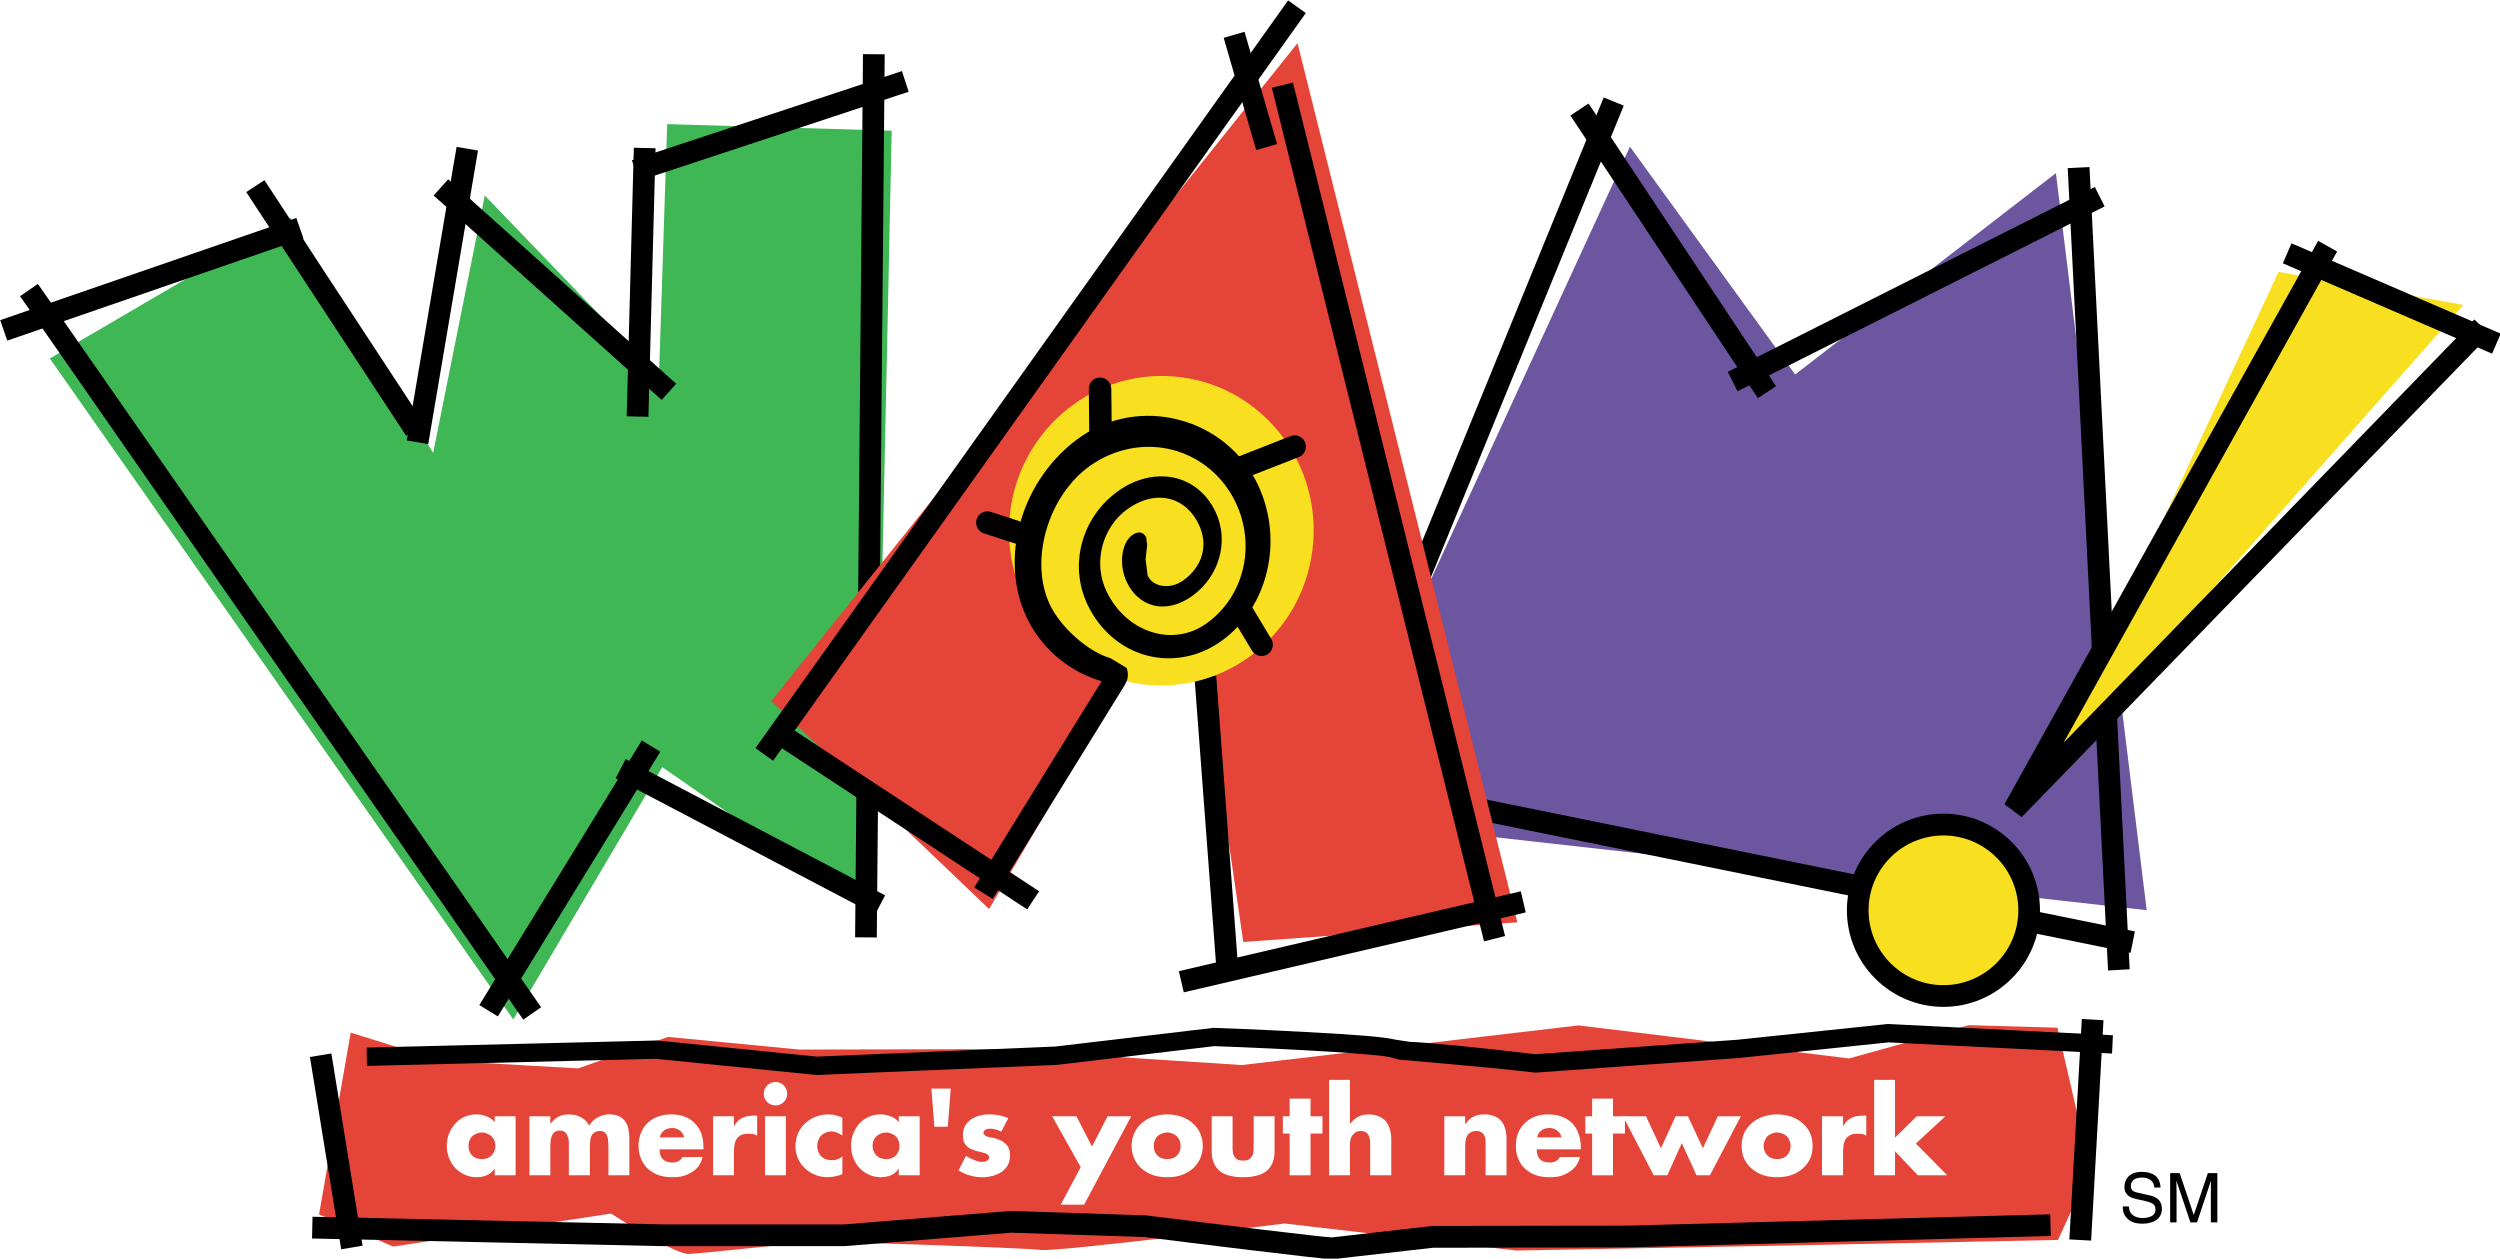 <?xml version="1.0" encoding="UTF-8" standalone="no"?>
<!-- Created with Inkscape (http://www.inkscape.org/) -->

<svg
   xmlns:dc="http://purl.org/dc/elements/1.1/"
   xmlns:cc="http://creativecommons.org/ns#"
   xmlns:rdf="http://www.w3.org/1999/02/22-rdf-syntax-ns#"
   xmlns:svg="http://www.w3.org/2000/svg"
   xmlns="http://www.w3.org/2000/svg"
   xmlns:xlink="http://www.w3.org/1999/xlink"
   xmlns:sodipodi="http://sodipodi.sourceforge.net/DTD/sodipodi-0.dtd"
   xmlns:inkscape="http://www.inkscape.org/namespaces/inkscape"
   width="366.773"
   height="184.652"
   id="svg2"
   version="1.1"
   inkscape:version="0.48.4 r9939"
   sodipodi:docname="Starz HDTV 2005.svg">
  <defs
     id="defs4" />
  <sodipodi:namedview
     id="base"
     pagecolor="#ffffff"
     bordercolor="#666666"
     borderopacity="1.0"
     inkscape:pageopacity="0.0"
     inkscape:pageshadow="2"
     inkscape:zoom="1.4142136"
     inkscape:cx="379.92567"
     inkscape:cy="124.08634"
     inkscape:document-units="px"
     inkscape:current-layer="layer1"
     showgrid="false"
     inkscape:window-width="1366"
     inkscape:window-height="706"
     inkscape:window-x="-8"
     inkscape:window-y="-8"
     inkscape:window-maximized="1"
     fit-margin-top="0"
     fit-margin-left="0"
     fit-margin-right="-207.63"
     fit-margin-bottom="-306.15" />
  <g
     inkscape:label="Layer 1"
     inkscape:groupmode="layer"
     id="layer1"
     transform="translate(-79.794,-566.261)">
    <g
       transform="matrix(1.248,0,0,1.248,-72.9,207.586)"
       id="layer1-5"
       inkscape:label="Layer 1">
      <g
         transform="matrix(1,0,0,-1,-556.171,892.004)"
         clip-path="url(#id110)"
         id="g4060">
        <g
           transform="matrix(0,-83.824,-2.506,0,933.326,256.99)"
           id="g4062">
          <g
             clip-path="url(#id111)"
             id="g4064">
            <g
               transform="matrix(0.017,0,0,-0.332,-1.93,0.666)"
               id="g4066">
              <use
                 height="1052.362"
                 width="744.094"
                 y="0"
                 x="0"
                 xlink:href="#id112"
                 id="use4068" />
            </g>
          </g>
        </g>
      </g>
      <g
         transform="matrix(1,0,0,-1,-556.171,892.004)"
         clip-path="url(#id116)"
         id="g4080">
        <g
           transform="matrix(0,-83.824,-2.463,0,942.969,256.99)"
           id="g4082">
          <g
             clip-path="url(#id117)"
             id="g4084">
            <g
               transform="matrix(0.008,0,0,-0.321,-1.923,0.661)"
               id="g4086">
              <use
                 height="1052.362"
                 width="744.094"
                 y="0"
                 x="0"
                 xlink:href="#id118"
                 id="use4088" />
            </g>
          </g>
        </g>
      </g>
      <g
         transform="matrix(1,0,0,-1,-556.171,892.004)"
         clip-path="url(#id119)"
         id="g4090" />
      <g
         transform="matrix(1,0,0,-1,-556.171,892.004)"
         clip-path="url(#id120)"
         id="g4092">
        <g
           transform="matrix(0,-83.824,-2.351,0,936.659,256.99)"
           id="g4094">
          <g
             clip-path="url(#id121)"
             id="g4096">
            <g
               transform="matrix(0.012,0,0,-0.289,-1.915,0.645)"
               id="g4098">
              <use
                 height="1052.362"
                 width="744.094"
                 y="0"
                 x="0"
                 xlink:href="#id122"
                 id="use4100" />
            </g>
          </g>
        </g>
      </g>
      <g
         transform="matrix(1,0,0,-1,-556.171,892.004)"
         clip-path="url(#id123)"
         id="g4102">
        <g
           transform="matrix(0,-83.824,-2.521,0,956.034,256.99)"
           id="g4104">
          <g
             clip-path="url(#id124)"
             id="g4106">
            <g
               transform="matrix(0.013,0,0,-0.337,-1.912,0.668)"
               id="g4108">
              <use
                 height="1052.362"
                 width="744.094"
                 y="0"
                 x="0"
                 xlink:href="#id125"
                 id="use4110" />
            </g>
          </g>
        </g>
      </g>
      <g
         transform="matrix(1,0,0,-1,-556.171,892.004)"
         clip-path="url(#id129)"
         id="g4122">
        <g
           transform="matrix(0,-83.824,-2.432,0,946.418,256.99)"
           id="g4124">
          <g
             clip-path="url(#id130)"
             id="g4126">
            <g
               transform="matrix(0.009,0,0,-0.312,-1.911,0.656)"
               id="g4128">
              <use
                 height="1052.362"
                 width="744.094"
                 y="0"
                 x="0"
                 xlink:href="#id131"
                 id="use4130" />
            </g>
          </g>
        </g>
      </g>
      <g
         transform="matrix(1,0,0,-1,-556.171,892.004)"
         clip-path="url(#id132)"
         id="g4132">
        <g
           transform="matrix(0,-83.824,-2.201,0,929.488,256.99)"
           id="g4134">
          <g
             clip-path="url(#id133)"
             id="g4136">
            <g
               transform="matrix(0.011,0,0,-0.24,-1.898,0.62)"
               id="g4138">
              <use
                 height="1052.362"
                 width="744.094"
                 y="0"
                 x="0"
                 xlink:href="#id134"
                 id="use4140" />
            </g>
          </g>
        </g>
      </g>
      <g
         transform="matrix(1,0,0,-1,-556.171,892.004)"
         clip-path="url(#id135)"
         id="g4142">
        <g
           transform="matrix(0,-83.824,-2.23,0,939.292,256.99)"
           id="g4144">
          <g
             clip-path="url(#id136)"
             id="g4146">
            <g
               transform="matrix(0.006,0,0,-0.25,-1.896,0.625)"
               id="g4148">
              <use
                 height="1052.362"
                 width="744.094"
                 y="0"
                 x="0"
                 xlink:href="#id137"
                 id="use4150" />
            </g>
          </g>
        </g>
      </g>
      <g
         transform="matrix(1,0,0,-1,-556.171,892.004)"
         clip-path="url(#id141)"
         id="g4162">
        <g
           transform="matrix(0,-83.824,-2.322,0,949.152,256.99)"
           id="g4164">
          <g
             clip-path="url(#id142)"
             id="g4166">
            <g
               transform="matrix(0.009,0,0,-0.28,-1.897,0.64)"
               id="g4168">
              <use
                 height="1052.362"
                 width="744.094"
                 y="0"
                 x="0"
                 xlink:href="#id143"
                 id="use4170" />
            </g>
          </g>
        </g>
      </g>
      <g
         transform="matrix(1,0,0,-1,-556.171,892.004)"
         clip-path="url(#id147)"
         id="g4182">
        <g
           transform="matrix(0,-83.824,-2.411,0,933.073,256.99)"
           id="g4184">
          <g
             clip-path="url(#id148)"
             id="g4186">
            <g
               transform="matrix(0.01,0,0,-0.306,-1.887,0.653)"
               id="g4188">
              <use
                 height="1052.362"
                 width="744.094"
                 y="0"
                 x="0"
                 xlink:href="#id149"
                 id="use4190" />
            </g>
          </g>
        </g>
      </g>
      <g
         transform="matrix(1,0,0,-1,-556.171,892.004)"
         clip-path="url(#id165)"
         id="g4242">
        <g
           transform="matrix(0,-83.824,-2.426,0,945.279,256.99)"
           id="g4244">
          <g
             clip-path="url(#id166)"
             id="g4246">
            <g
               transform="matrix(0.009,0,0,-0.311,-1.877,0.655)"
               id="g4248">
              <use
                 height="1052.362"
                 width="744.094"
                 y="0"
                 x="0"
                 xlink:href="#id167"
                 id="use4250" />
            </g>
          </g>
        </g>
      </g>
      <g
         transform="matrix(1,0,0,-1,-556.171,892.004)"
         clip-path="url(#id174)"
         id="g4272">
        <g
           transform="matrix(0,-83.824,-2.599,0,938.205,256.99)"
           id="g4274">
          <g
             clip-path="url(#id175)"
             id="g4276">
            <g
               transform="matrix(0.011,0,0,-0.356,-1.863,0.678)"
               id="g4278">
              <use
                 height="1052.362"
                 width="744.094"
                 y="0"
                 x="0"
                 xlink:href="#id176"
                 id="use4280" />
            </g>
          </g>
        </g>
      </g>
      <g
         transform="matrix(1,0,0,-1,-556.171,892.004)"
         clip-path="url(#id177)"
         id="g4282">
        <g
           transform="matrix(0,-83.824,-2.484,0,948.095,256.99)"
           id="g4284">
          <g
             clip-path="url(#id178)"
             id="g4286">
            <g
               transform="matrix(0.017,0,0,-0.327,-1.864,0.664)"
               id="g4288">
              <use
                 height="1052.362"
                 width="744.094"
                 y="0"
                 x="0"
                 xlink:href="#id179"
                 id="use4290" />
            </g>
          </g>
        </g>
      </g>
      <g
         transform="matrix(1,0,0,-1,-556.171,892.004)"
         clip-path="url(#id180)"
         id="g4292">
        <g
           transform="matrix(0,-83.824,-2.538,0,951.345,256.99)"
           id="g4294">
          <g
             clip-path="url(#id181)"
             id="g4296">
            <g
               transform="matrix(0.019,0,0,-0.341,-1.855,0.67)"
               id="g4298">
              <use
                 height="1052.362"
                 width="744.094"
                 y="0"
                 x="0"
                 xlink:href="#id182"
                 id="use4300" />
            </g>
          </g>
        </g>
      </g>
      <g
         transform="matrix(1,0,0,-1,-556.171,892.004)"
         clip-path="url(#id183)"
         id="g4302">
        <g
           transform="matrix(0,-83.824,-2.453,0,941.517,256.99)"
           id="g4304">
          <g
             clip-path="url(#id184)"
             id="g4306">
            <g
               transform="matrix(0.01,0,0,-0.318,-1.851,0.659)"
               id="g4308">
              <use
                 height="1052.362"
                 width="744.094"
                 y="0"
                 x="0"
                 xlink:href="#id185"
                 id="use4310" />
            </g>
          </g>
        </g>
      </g>
      <g
         transform="matrix(1,0,0,-1,-556.171,892.004)"
         clip-path="url(#id186)"
         id="g4312">
        <g
           transform="matrix(0,-83.824,-2.38,0,931.775,256.99)"
           id="g4314">
          <g
             clip-path="url(#id187)"
             id="g4316">
            <g
               transform="matrix(0.008,0,0,-0.297,-1.849,0.649)"
               id="g4318">
              <use
                 height="1052.362"
                 width="744.094"
                 y="0"
                 x="0"
                 xlink:href="#id188"
                 id="use4320" />
            </g>
          </g>
        </g>
      </g>
      <g
         transform="matrix(1,0,0,-1,-556.171,892.004)"
         clip-path="url(#id198)"
         id="g4352">
        <g
           transform="matrix(0,-83.824,-2.563,0,928.169,256.99)"
           id="g4354">
          <g
             clip-path="url(#id199)"
             id="g4356">
            <g
               transform="matrix(0.013,0,0,-0.347,-1.828,0.674)"
               id="g4358">
              <use
                 height="1052.362"
                 width="744.094"
                 y="0"
                 x="0"
                 xlink:href="#id200"
                 id="use4360" />
            </g>
          </g>
        </g>
      </g>
      <g
         transform="matrix(1,0,0,-1,-556.171,892.004)"
         clip-path="url(#id222)"
         id="g4432">
        <g
           transform="matrix(0,-83.824,-2.412,0,971.248,256.99)"
           id="g4434">
          <g
             clip-path="url(#id223)"
             id="g4436">
            <g
               transform="matrix(0.012,0,0,-0.307,-1.776,0.653)"
               id="g4438">
              <use
                 height="1052.362"
                 width="744.094"
                 y="0"
                 x="0"
                 xlink:href="#id224"
                 id="use4440" />
            </g>
          </g>
        </g>
      </g>
      <g
         transform="matrix(1,0,0,-1,-556.171,892.004)"
         clip-path="url(#id225)"
         id="g4442">
        <g
           transform="matrix(0,-83.824,-2.412,0,926.969,256.99)"
           id="g4444">
          <g
             clip-path="url(#id226)"
             id="g4446">
            <g
               transform="matrix(0.012,0,0,-0.307,-1.913,0.653)"
               id="g4448">
              <use
                 height="1052.362"
                 width="744.094"
                 y="0"
                 x="0"
                 xlink:href="#id227"
                 id="use4450" />
            </g>
          </g>
        </g>
      </g>
      <g
         transform="matrix(1,0,0,-1,-556.171,892.004)"
         clip-path="url(#id228)"
         id="g4452">
        <g
           transform="matrix(0,-83.824,-2.182,0,961.471,256.99)"
           id="g4454">
          <g
             clip-path="url(#id229)"
             id="g4456">
            <g
               transform="matrix(0.011,0,0,-0.234,-1.774,0.617)"
               id="g4458">
              <use
                 height="1052.362"
                 width="744.094"
                 y="0"
                 x="0"
                 xlink:href="#id230"
                 id="use4460" />
            </g>
          </g>
        </g>
      </g>
      <g
         transform="matrix(1,0,0,-1,-556.171,892.004)"
         clip-path="url(#id231)"
         id="g4462">
        <g
           transform="matrix(0,-83.824,-2.431,0,974.602,256.99)"
           id="g4464">
          <g
             clip-path="url(#id232)"
             id="g4466">
            <g
               transform="matrix(0.012,0,0,-0.312,-1.766,0.656)"
               id="g4468">
              <use
                 height="1052.362"
                 width="744.094"
                 y="0"
                 x="0"
                 xlink:href="#id233"
                 id="use4470" />
            </g>
          </g>
        </g>
      </g>
      <g
         transform="matrix(1,0,0,-1,-556.171,892.004)"
         clip-path="url(#id234)"
         id="g4472" />
      <g
         transform="matrix(1,0,0,-1,-556.171,892.004)"
         clip-path="url(#id235)"
         id="g4474">
        <g
           transform="matrix(0,-83.824,-2.322,0,945.254,256.99)"
           id="g4476">
          <g
             clip-path="url(#id236)"
             id="g4478">
            <g
               transform="matrix(0.007,0,0,-0.28,-1.762,0.64)"
               id="g4480">
              <use
                 height="1052.362"
                 width="744.094"
                 y="0"
                 x="0"
                 xlink:href="#id237"
                 id="use4482" />
            </g>
          </g>
        </g>
      </g>
      <g
         transform="matrix(1,0,0,-1,-556.171,892.004)"
         clip-path="url(#id238)"
         id="g4484" />
      <g
         transform="matrix(1,0,0,-1,-556.171,892.004)"
         clip-path="url(#id239)"
         id="g4486">
        <g
           transform="matrix(0,-83.824,-2.296,0,970.405,256.99)"
           id="g4488">
          <g
             clip-path="url(#id240)"
             id="g4490">
            <g
               transform="matrix(0.007,0,0,-0.272,-1.737,0.636)"
               id="g4492">
              <use
                 height="1052.362"
                 width="744.094"
                 y="0"
                 x="0"
                 xlink:href="#id241"
                 id="use4494" />
            </g>
          </g>
        </g>
      </g>
      <g
         transform="matrix(1,0,0,-1,-556.171,892.004)"
         clip-path="url(#id242)"
         id="g4496">
        <g
           transform="matrix(0,-83.824,-2.431,0,983.213,256.99)"
           id="g4498">
          <g
             clip-path="url(#id243)"
             id="g4500">
            <g
               transform="matrix(0.01,0,0,-0.312,-1.73,0.656)"
               id="g4502">
              <use
                 height="1052.362"
                 width="744.094"
                 y="0"
                 x="0"
                 xlink:href="#id244"
                 id="use4504" />
            </g>
          </g>
        </g>
      </g>
      <g
         transform="matrix(1,0,0,-1,-556.171,892.004)"
         clip-path="url(#id248)"
         id="g4516">
        <g
           transform="matrix(0,-83.824,-2.265,0,985.891,256.99)"
           id="g4518">
          <g
             clip-path="url(#id249)"
             id="g4520">
            <g
               transform="matrix(0.008,0,0,-0.262,-1.71,0.631)"
               id="g4522">
              <use
                 height="1052.362"
                 width="744.094"
                 y="0"
                 x="0"
                 xlink:href="#id250"
                 id="use4524" />
            </g>
          </g>
        </g>
      </g>
      <g
         transform="matrix(1,0,0,-1,-556.171,892.004)"
         clip-path="url(#id254)"
         id="g4536" />
      <g
         transform="matrix(1,0,0,-1,-556.171,892.004)"
         clip-path="url(#id261)"
         id="g4558" />
      <g
         transform="matrix(1,0,0,-1,-556.171,892.004)"
         clip-path="url(#id262)"
         id="g4560">
        <g
           transform="matrix(0,-83.824,-2.407,0,982.238,256.99)"
           id="g4562">
          <g
             clip-path="url(#id263)"
             id="g4564">
            <g
               transform="matrix(0.01,0,0,-0.305,-1.685,0.652)"
               id="g4566">
              <use
                 height="1052.362"
                 width="744.094"
                 y="0"
                 x="0"
                 xlink:href="#id264"
                 id="use4568" />
            </g>
          </g>
        </g>
      </g>
      <g
         transform="matrix(1,0,0,-1,-556.171,892.004)"
         clip-path="url(#id268)"
         id="g4580">
        <g
           transform="matrix(0,-83.824,-2.405,0,984.837,256.99)"
           id="g4582">
          <g
             clip-path="url(#id269)"
             id="g4584">
            <g
               transform="matrix(0.012,0,0,-0.305,-1.675,0.652)"
               id="g4586">
              <use
                 height="1052.362"
                 width="744.094"
                 y="0"
                 x="0"
                 xlink:href="#id270"
                 id="use4588" />
            </g>
          </g>
        </g>
      </g>
      <g
         transform="matrix(1,0,0,-1,-556.171,892.004)"
         clip-path="url(#id271)"
         id="g4590" />
      <g
         transform="matrix(1,0,0,-1,-556.171,892.004)"
         clip-path="url(#id272)"
         id="g4592">
        <g
           transform="matrix(0,-83.824,-2.401,0,988.14,256.99)"
           id="g4594">
          <g
             clip-path="url(#id273)"
             id="g4596">
            <g
               transform="matrix(0.012,0,0,-0.303,-1.667,0.652)"
               id="g4598">
              <use
                 height="1052.362"
                 width="744.094"
                 y="0"
                 x="0"
                 xlink:href="#id274"
                 id="use4600" />
            </g>
          </g>
        </g>
      </g>
      <g
         transform="matrix(1,0,0,-1,-556.171,892.004)"
         clip-path="url(#id275)"
         id="g4602">
        <g
           transform="matrix(0,-83.824,-2.457,0,978.501,256.99)"
           id="g4604">
          <g
             clip-path="url(#id276)"
             id="g4606">
            <g
               transform="matrix(0.012,0,0,-0.319,-1.66,0.659)"
               id="g4608">
              <use
                 height="1052.362"
                 width="744.094"
                 y="0"
                 x="0"
                 xlink:href="#id277"
                 id="use4610" />
            </g>
          </g>
        </g>
      </g>
      <g
         transform="matrix(1,0,0,-1,-556.171,892.004)"
         clip-path="url(#id284)"
         id="g4632">
        <g
           transform="matrix(0,-83.824,-2.532,0,942.827,256.99)"
           id="g4634">
          <g
             clip-path="url(#id285)"
             id="g4636">
            <g
               transform="matrix(0.01,0,0,-0.339,-1.646,0.67)"
               id="g4638">
              <use
                 height="1052.362"
                 width="744.094"
                 y="0"
                 x="0"
                 xlink:href="#id286"
                 id="use4640" />
            </g>
          </g>
        </g>
      </g>
      <g
         transform="matrix(1,0,0,-1,-556.171,892.004)"
         clip-path="url(#id299)"
         id="g4682">
        <g
           transform="matrix(0,-83.824,-2.49,0,929.039,256.99)"
           id="g4684">
          <g
             clip-path="url(#id300)"
             id="g4686">
            <g
               transform="matrix(0.013,0,0,-0.328,-1.627,0.664)"
               id="g4688">
              <use
                 height="1052.362"
                 width="744.094"
                 y="0"
                 x="0"
                 xlink:href="#id301"
                 id="use4690" />
            </g>
          </g>
        </g>
      </g>
      <g
         transform="matrix(1,0,0,-1,-556.171,892.004)"
         clip-path="url(#id302)"
         id="g4692">
        <g
           transform="matrix(0,-83.824,-2.458,0,938.918,256.99)"
           id="g4694">
          <g
             clip-path="url(#id303)"
             id="g4696">
            <g
               transform="matrix(0.013,0,0,-0.319,-1.624,0.66)"
               id="g4698">
              <use
                 height="1052.362"
                 width="744.094"
                 y="0"
                 x="0"
                 xlink:href="#id304"
                 id="use4700" />
            </g>
          </g>
        </g>
      </g>
      <g
         transform="matrix(1,0,0,-1,-556.171,892.004)"
         clip-path="url(#id305)"
         id="g4702">
        <g
           transform="matrix(0,-83.824,-2.234,0,970.689,256.99)"
           id="g4704">
          <g
             clip-path="url(#id306)"
             id="g4706">
            <g
               transform="matrix(0.007,0,0,-0.251,-1.616,0.626)"
               id="g4708">
              <use
                 height="1052.362"
                 width="744.094"
                 y="0"
                 x="0"
                 xlink:href="#id307"
                 id="use4710" />
            </g>
          </g>
        </g>
      </g>
      <g
         transform="matrix(1,0,0,-1,-556.171,892.004)"
         clip-path="url(#id308)"
         id="g4712">
        <g
           transform="matrix(0,-83.824,-2.561,0,989.842,256.99)"
           id="g4714">
          <g
             clip-path="url(#id309)"
             id="g4716">
            <g
               transform="matrix(0.015,0,0,-0.347,-1.616,0.673)"
               id="g4718">
              <use
                 height="1052.362"
                 width="744.094"
                 y="0"
                 x="0"
                 xlink:href="#id310"
                 id="use4720" />
            </g>
          </g>
        </g>
      </g>
      <g
         transform="matrix(1,0,0,-1,-556.171,892.004)"
         clip-path="url(#id311)"
         id="g4722">
        <g
           transform="matrix(0,-83.824,-2.343,0,961.033,256.99)"
           id="g4724">
          <g
             clip-path="url(#id312)"
             id="g4726">
            <g
               transform="matrix(0.009,0,0,-0.286,-1.61,0.643)"
               id="g4728">
              <use
                 height="1052.362"
                 width="744.094"
                 y="0"
                 x="0"
                 xlink:href="#id313"
                 id="use4730" />
            </g>
          </g>
        </g>
      </g>
      <g
         transform="matrix(1,0,0,-1,-556.171,892.004)"
         clip-path="url(#id314)"
         id="g4732">
        <g
           transform="matrix(0,-83.824,-2.648,0,993.119,256.99)"
           id="g4734">
          <g
             clip-path="url(#id315)"
             id="g4736">
            <g
               transform="matrix(0.016,0,0,-0.368,-1.609,0.684)"
               id="g4738">
              <use
                 height="1052.362"
                 width="744.094"
                 y="0"
                 x="0"
                 xlink:href="#id316"
                 id="use4740" />
            </g>
          </g>
        </g>
      </g>
      <g
         transform="matrix(1,0,0,-1,-556.171,892.004)"
         clip-path="url(#id317)"
         id="g4742" />
      <g
         transform="matrix(1,0,0,-1,-556.171,892.004)"
         clip-path="url(#id318)"
         id="g4744">
        <g
           transform="matrix(0,-83.824,-2.485,0,973.549,256.99)"
           id="g4746">
          <g
             clip-path="url(#id319)"
             id="g4748">
            <g
               transform="matrix(0.014,0,0,-0.327,-1.602,0.663)"
               id="g4750">
              <use
                 height="1052.362"
                 width="744.094"
                 y="0"
                 x="0"
                 xlink:href="#id320"
                 id="use4752" />
            </g>
          </g>
        </g>
      </g>
      <g
         transform="matrix(1,0,0,-1,-556.171,892.004)"
         clip-path="url(#id336)"
         id="g4804">
        <g
           transform="matrix(0,-83.824,-2.433,0,959.955,256.99)"
           id="g4806">
          <g
             clip-path="url(#id337)"
             id="g4808">
            <g
               transform="matrix(0.012,0,0,-0.313,-1.577,0.656)"
               id="g4810">
              <use
                 height="1052.362"
                 width="744.094"
                 y="0"
                 x="0"
                 xlink:href="#id338"
                 id="use4812" />
            </g>
          </g>
        </g>
      </g>
      <g
         transform="matrix(1,0,0,-1,-556.171,892.004)"
         clip-path="url(#id342)"
         id="g4824">
        <g
           transform="matrix(0,-83.824,-2.579,0,962.927,256.99)"
           id="g4826">
          <g
             clip-path="url(#id343)"
             id="g4828">
            <g
               transform="matrix(0.012,0,0,-0.351,-1.562,0.676)"
               id="g4830">
              <use
                 height="1052.362"
                 width="744.094"
                 y="0"
                 x="0"
                 xlink:href="#id344"
                 id="use4832" />
            </g>
          </g>
        </g>
      </g>
      <g
         transform="matrix(1,0,0,-1,-556.171,892.004)"
         clip-path="url(#id348)"
         id="g4844">
        <g
           transform="matrix(0,-83.824,-2.667,0,988.15,256.99)"
           id="g4846">
          <g
             clip-path="url(#id349)"
             id="g4848">
            <g
               transform="matrix(0.015,0,0,-0.373,-1.545,0.687)"
               id="g4850">
              <use
                 height="1052.362"
                 width="744.094"
                 y="0"
                 x="0"
                 xlink:href="#id350"
                 id="use4852" />
            </g>
          </g>
        </g>
      </g>
      <path
         style="fill:#763e31;fill-rule:nonzero;stroke:none"
         d="m 582.804,680.898 0,0"
         id="path5228"
         inkscape:connector-curvature="0" />
      <g
         transform="matrix(1.258,0,0,1.258,-31.597,-112.427)"
         id="g3127">
        <path
           id="path3480"
           d="m 155.148,414.325 8.372,2.605 12.872,0.734 8.41,-2.94 12.268,1.181 18.488,-0.039 22.845,1.486 31.47,-3.705 25.292,3.088 11.187,-3.111 8.283,0.24 3.06,13.251 -3.006,6.579 -24.895,0.514 -25.724,0.478 -21.657,-2.53 c 0,0 -21.262,2.688 -22.826,2.47 -1.573,-0.207 -19.883,-0.797 -20.926,-0.767 -1.043,0.033 -10.639,1.104 -11.943,1.146 -1.292,0.043 -7.243,-3.773 -7.243,-3.773 l -20.356,3.084 -6.931,-3.005 2.96,-16.986"
           style="fill:#e44538;fill-rule:nonzero;stroke:none"
           inkscape:connector-curvature="0" />
        <path
           id="path3522"
           d="m 322.977,402.882 -8.485,-68.876 -24.37,18.819 -15.432,-21.289 -28.844,62.709 77.131,8.637"
           style="fill:#6c569f;fill-rule:nonzero;stroke:none"
           inkscape:connector-curvature="0" />
        <path
           id="path3524"
           d="m 269.121,328.622 17.523,26.41 1.692,-1.12 -17.517,-26.413 -1.698,1.123"
           style="fill:#000000;fill-rule:nonzero;stroke:none"
           inkscape:connector-curvature="0" />
        <path
           id="path3526"
           d="m 283.827,352.575 0.911,1.812 34.304,-17.272 -0.914,-1.818 -34.301,17.278"
           style="fill:#000000;fill-rule:nonzero;stroke:none"
           inkscape:connector-curvature="0" />
        <path
           id="path3528"
           d="m 315.596,333.539 3.768,74.975 2.022,-0.11 -3.756,-74.967 -2.034,0.102"
           style="fill:#000000;fill-rule:nonzero;stroke:none"
           inkscape:connector-curvature="0" />
        <path
           id="path3530"
           d="m 244.095,391.13 77.373,15.736 0.405,-1.999 -77.375,-15.733 -0.403,1.996"
           style="fill:#000000;fill-rule:nonzero;stroke:none"
           inkscape:connector-curvature="0" />
        <path
           id="path3532"
           d="m 245.07,393.359 1.877,0.771 27.161,-66.43 -1.871,-0.767 -27.167,66.426"
           style="fill:#000000;fill-rule:nonzero;stroke:none"
           inkscape:connector-curvature="0" />
        <path
           id="path3534"
           d="m 303.98,410.901 c -4.418,0 -8.003,-3.583 -8.003,-8.012 0,-4.422 3.585,-8.005 8.003,-8.005 4.428,0 8.019,3.583 8.019,8.005 0,4.429 -3.591,8.012 -8.019,8.012"
           style="fill:#f8e021;fill-rule:nonzero;stroke:none"
           inkscape:connector-curvature="0" />
        <path
           id="path3536"
           d="m 294.961,402.889 c 0,4.978 4.047,9.026 9.019,9.026 4.98,0 9.024,-4.048 9.024,-9.026 0,-4.976 -4.044,-9.027 -9.024,-9.027 -4.972,0 -9.019,4.051 -9.019,9.027 z m 2.025,0 c 0,-3.86 3.144,-6.991 6.994,-6.991 3.855,0 7,3.131 7,6.991 0,3.859 -3.145,6.998 -7,6.998 -3.85,0 -6.994,-3.139 -6.994,-6.998"
           style="fill:#000000;fill-rule:nonzero;stroke:none"
           inkscape:connector-curvature="0" />
        <path
           id="path3538"
           d="m 335.298,343.23 -22.334,47.965 39.61,-44.876 -17.276,-3.089"
           style="fill:#f8e021;fill-rule:nonzero;stroke:none"
           inkscape:connector-curvature="0" />
        <path
           id="path3540"
           d="m 309.681,392.981 1.614,1.205 43.757,-45.091 -1.458,-1.416 c 0,0 -30.142,31.055 -38.397,39.572 5.698,-10.228 25.574,-45.921 25.574,-45.921 l -1.774,-0.995 -29.316,52.646"
           style="fill:#000000;fill-rule:nonzero;stroke:none"
           inkscape:connector-curvature="0" />
        <path
           id="path3542"
           d="m 127.032,351.33 43.308,61.761 13.923,-23.578 19.873,13.787 1.567,-73.259 -20.982,-0.615 -0.768,23.598 -16.276,-16.93 -4.825,24.056 -13.332,-21.968 -22.488,13.148"
           style="fill:#3eb754;fill-rule:nonzero;stroke:none"
           inkscape:connector-curvature="0" />
        <path
           id="path3544"
           d="m 124.251,345.509 47.022,67.601 1.665,-1.159 -47.024,-67.594 -1.663,1.152"
           style="fill:#000000;fill-rule:nonzero;stroke:none"
           inkscape:connector-curvature="0" />
        <path
           id="path3546"
           d="m 122.392,347.744 0.664,1.913 27.674,-9.549 -0.665,-1.914 -27.673,9.55"
           style="fill:#000000;fill-rule:nonzero;stroke:none"
           inkscape:connector-curvature="0" />
        <path
           id="path3548"
           d="m 145.386,335.778 14.942,22.771 1.697,-1.109 -14.94,-22.775 -1.699,1.113"
           style="fill:#000000;fill-rule:nonzero;stroke:none"
           inkscape:connector-curvature="0" />
        <path
           id="path3550"
           d="m 160.387,358.984 2.005,0.342 4.649,-27.43 -1.999,-0.343 -4.655,27.431"
           style="fill:#000000;fill-rule:nonzero;stroke:none"
           inkscape:connector-curvature="0" />
        <path
           id="path3552"
           d="m 162.897,336.097 21.31,19.103 1.353,-1.515 -21.305,-19.103 -1.358,1.515"
           style="fill:#000000;fill-rule:nonzero;stroke:none"
           inkscape:connector-curvature="0" />
        <path
           id="path3554"
           d="m 180.936,356.728 2.033,0.049 0.665,-25.096 -2.029,-0.049 -0.669,25.096"
           style="fill:#000000;fill-rule:nonzero;stroke:none"
           inkscape:connector-curvature="0" />
        <path
           id="path3556"
           d="m 179.903,390.557 24.24,12.733 0.945,-1.794 -24.248,-12.734 -0.937,1.795"
           style="fill:#000000;fill-rule:nonzero;stroke:none"
           inkscape:connector-curvature="0" />
        <path
           id="path3558"
           d="m 167.166,411.75 1.731,1.057 15.183,-24.734 -1.728,-1.053 -15.186,24.73"
           style="fill:#000000;fill-rule:nonzero;stroke:none"
           inkscape:connector-curvature="0" />
        <path
           id="path3560"
           d="m 335.698,342.433 19.55,8.443 0.815,-1.867 -19.554,-8.443 -0.811,1.867"
           style="fill:#000000;fill-rule:nonzero;stroke:none"
           inkscape:connector-curvature="0" />
        <path
           id="path3562"
           d="m 252.745,414.974 c -1.069,-0.25 -3.363,-0.442 -8.369,-0.711 -4.216,-0.231 -8.471,-0.382 -8.519,-0.382 l -0.062,-0.014 -0.066,0.014 -14.784,1.748 0.065,-0.007 -22.37,0.946 0.13,0.002 -14.964,-1.51 -0.053,-0.007 -0.062,0.007 -27.059,0.661 0.035,1.713 27.07,-0.668 -0.103,0 14.962,1.508 0.054,0.006 0.07,0 22.36,-0.941 0.062,0 14.786,-1.763 -0.133,0.007 c 7.402,0.274 15.762,0.744 16.681,1.087 l 0.612,0.168 c -0.049,0.02 7.854,0.645 12.654,1.212 l 0.081,0.013 0.088,-0.007 18.953,-1.361 c 0.035,-0.002 14.046,-1.467 14.046,-1.467 l -0.129,0.003 20.955,1.047 0.083,-1.709 -20.957,-1.05 -0.061,-0.003 -0.069,0.006 -14.009,1.468 c 0.023,-0.003 -18.945,1.357 -18.945,1.357 l 0.163,0.004 c -5.826,-0.689 -9.799,-1.077 -11.857,-1.169 l -1.339,-0.208"
           style="fill:#000000;fill-rule:nonzero;stroke:none"
           inkscape:connector-curvature="0" />
        <path
           id="path3564"
           d="m 151.336,416.598 2.922,17.97 1.998,-0.336 -2.915,-17.964 -2.005,0.33"
           style="fill:#000000;fill-rule:nonzero;stroke:none"
           inkscape:connector-curvature="0" />
        <path
           id="path3566"
           d="m 201.164,432.252 c 0.084,-0.006 -16.842,-0.01 -16.842,-0.01 l -32.742,-0.715 -0.046,2.033 32.771,0.715 c 0.017,0 16.943,0.002 16.943,0.002 0.09,-0.002 15.61,-1.257 15.61,-1.257 0.007,0 12.448,0.401 12.448,0.401 3.847,0.487 16.777,2.095 17.576,2.075 0,-0.004 9.424,-1.073 9.424,-1.073 -0.12,0.009 18.102,-0.03 18.102,-0.03 0.027,0 39.609,-1.068 39.609,-1.068 l -0.059,-2.024 -39.576,1.06 c 0.018,0 -18.197,0.029 -18.197,0.029 -0.122,0.01 -9.371,1.071 -9.371,1.071 -0.749,-0.017 -10.786,-1.238 -17.352,-2.061 -0.087,-0.007 -12.669,-0.413 -12.669,-0.413 0,0.004 -15.629,1.265 -15.629,1.265"
           style="fill:#000000;fill-rule:nonzero;stroke:none"
           inkscape:connector-curvature="0" />
        <path
           id="path3568"
           d="m 315.75,433.646 2.033,0.111 1.155,-20.591 -2.023,-0.118 -1.165,20.598"
           style="fill:#000000;fill-rule:nonzero;stroke:none"
           inkscape:connector-curvature="0" />
        <path
           id="path3570"
           d="m 181.426,332.801 0.641,1.927 25.22,-8.328 -0.63,-1.93 -25.231,8.331"
           style="fill:#000000;fill-rule:nonzero;stroke:none"
           inkscape:connector-curvature="0" />
        <path
           id="path3572"
           d="m 202.282,405.414 2.026,0.017 0.739,-82.529 -2.029,-0.016 -0.736,82.528"
           style="fill:#000000;fill-rule:nonzero;stroke:none"
           inkscape:connector-curvature="0" />
        <path
           id="path3574"
           d="m 194.446,383.342 20.357,19.429 18.668,-31.686 5.087,34.768 25.609,-1.841 -20.543,-82.153 -49.178,61.483"
           style="fill:#e44538;fill-rule:nonzero;stroke:none"
           inkscape:connector-curvature="0" />
        <path
           id="path3576"
           d="m 192.971,387.734 1.646,1.183 49.782,-69.871 -1.654,-1.182 -49.774,69.87"
           style="fill:#000000;fill-rule:nonzero;stroke:none"
           inkscape:connector-curvature="0" />
        <path
           id="path3578"
           d="m 193.87,386.717 24.491,16.09 1.115,-1.694 -24.495,-16.098 -1.111,1.702"
           style="fill:#000000;fill-rule:nonzero;stroke:none"
           inkscape:connector-curvature="0" />
        <path
           id="path3580"
           d="m 233.995,381.112 2.033,27.029 2.026,-0.155 -2.029,-27.022 -2.03,0.148"
           style="fill:#000000;fill-rule:nonzero;stroke:none"
           inkscape:connector-curvature="0" />
        <path
           id="path3582"
           d="m 232.536,408.579 0.458,1.979 31.955,-7.468 -0.46,-1.973 -31.953,7.462"
           style="fill:#000000;fill-rule:nonzero;stroke:none"
           inkscape:connector-curvature="0" />
        <path
           id="path3584"
           d="m 241.224,326.027 19.828,79.766 1.967,-0.494 -19.822,-79.762 -1.973,0.49"
           style="fill:#000000;fill-rule:nonzero;stroke:none"
           inkscape:connector-curvature="0" />
        <path
           id="path3586"
           d="m 236.724,321.361 3.036,10.492 1.95,-0.563 -3.037,-10.492 -1.949,0.563"
           style="fill:#000000;fill-rule:nonzero;stroke:none"
           inkscape:connector-curvature="0" />
        <path
           id="path3588"
           d="m 231.971,352.997 c -7.84,-0.58 -14.676,5.407 -15.265,13.372 -0.59,7.966 5.286,14.898 13.125,15.474 7.84,0.583 14.674,-5.406 15.261,-13.369 0.593,-7.969 -5.286,-14.898 -13.121,-15.477"
           style="fill:#f8e021;fill-rule:nonzero;stroke:none"
           inkscape:connector-curvature="0" />
        <path
           id="path3590"
           d="m 223.247,358.724 c -5.377,3.84 -7.559,11.192 -4.959,16.748 1.299,2.775 3.723,4.923 6.645,5.89 0.004,0.003 1.215,0.363 1.215,0.363 0.45,0.138 1.035,0.223 1.301,0.029 0.424,-0.3 0.352,-1.195 0.209,-1.504 l -1.499,-0.912 c -2.091,-0.593 -4.693,-2.896 -5.695,-5.049 -1.918,-4.09 -0.159,-10.133 3.76,-12.925 2.303,-1.633 5.125,-2.179 7.762,-1.488 2.587,0.689 4.731,2.492 5.885,4.966 1.892,4.037 0.726,8.766 -2.758,11.248 -1.423,1.012 -3.137,1.324 -4.829,0.88 -1.948,-0.511 -3.604,-1.949 -4.538,-3.943 -1.238,-2.656 -0.375,-5.946 2.009,-7.645 1.303,-0.923 2.707,-1.251 3.967,-0.919 1.15,0.3 2.105,1.152 2.688,2.397 0.905,1.923 0.333,3.925 -1.485,5.22 -0.65,0.46 -1.459,0.629 -2.16,0.445 -0.529,-0.139 -0.937,-0.462 -1.145,-0.917 l -0.192,-1.495 c 0,-0.002 0.148,-1.389 0.148,-1.389 -0.012,0.043 -0.091,-0.671 -0.091,-0.671 -0.136,-0.3 -0.341,-0.408 -0.484,-0.448 -0.238,-0.063 -0.519,0.009 -0.822,0.223 -1.019,0.732 -1.266,2.77 -0.524,4.364 0.529,1.139 1.41,1.916 2.464,2.196 1.154,0.303 2.457,0 3.65,-0.86 2.553,-1.824 3.48,-5.124 2.203,-7.853 -0.76,-1.613 -2.054,-2.731 -3.655,-3.155 -1.759,-0.457 -3.751,-0.026 -5.45,1.192 -3.408,2.424 -4.623,6.87 -2.885,10.577 1.132,2.414 3.16,4.162 5.578,4.795 2.339,0.615 4.865,0.128 6.917,-1.334 4.396,-3.132 5.89,-9.404 3.465,-14.584 -1.412,-3.016 -4.101,-5.246 -7.372,-6.102 -3.239,-0.857 -6.645,-0.247 -9.323,1.66"
           style="fill:#000000;fill-rule:nonzero;stroke:none"
           inkscape:connector-curvature="0" />
        <path
           id="path3592"
           d="m 213.409,400.762 1.731,1.063 12.427,-20.123 -1.728,-1.067 -12.43,20.127"
           style="fill:#000000;fill-rule:nonzero;stroke:none"
           inkscape:connector-curvature="0" />
        <path
           id="path3594"
           d="m 213.641,366.34 c -0.179,0.55 0.117,1.146 0.67,1.327 l 3.407,1.107 c 0.551,0.181 1.149,-0.119 1.332,-0.676 0.175,-0.553 -0.125,-1.149 -0.677,-1.329 l -3.405,-1.108 c -0.551,-0.178 -1.146,0.122 -1.327,0.679"
           style="fill:#000000;fill-rule:nonzero;stroke:none"
           inkscape:connector-curvature="0" />
        <path
           id="path3596"
           d="m 242.967,358.578 -5.472,2.151 c -0.543,0.204 -0.813,0.82 -0.597,1.36 0.216,0.547 0.826,0.81 1.363,0.6 l 5.476,-2.145 c 0.542,-0.217 0.809,-0.826 0.596,-1.376 -0.214,-0.534 -0.821,-0.801 -1.366,-0.59"
           style="fill:#000000;fill-rule:nonzero;stroke:none"
           inkscape:connector-curvature="0" />
        <path
           id="path3598"
           d="m 237.726,373.845 c -0.501,0.296 -0.664,0.952 -0.368,1.442 l 2.002,3.329 c 0.297,0.5 0.947,0.665 1.445,0.366 0.498,-0.3 0.662,-0.953 0.365,-1.449 l -2.001,-3.323 c -0.297,-0.504 -0.946,-0.662 -1.443,-0.365"
           style="fill:#000000;fill-rule:nonzero;stroke:none"
           inkscape:connector-curvature="0" />
        <path
           id="path3600"
           d="m 225.158,353.108 c -0.583,0 -1.044,0.479 -1.037,1.064 l 0.048,5.16 c 0.008,0.576 0.484,1.045 1.063,1.041 0.583,-0.01 1.047,-0.487 1.042,-1.063 l -0.051,-5.163 c -0.006,-0.58 -0.485,-1.047 -1.065,-1.039"
           style="fill:#000000;fill-rule:nonzero;stroke:none"
           inkscape:connector-curvature="0" />
        <path
           id="path5312"
           d="m 323.687,428.8 c -0.034,-0.709 -0.622,-0.933 -1.14,-0.933 -0.392,0 -1.052,0.105 -1.052,0.802 0,0.391 0.272,0.522 0.548,0.586 l 1.311,0.3 c 0.597,0.143 1.042,0.5 1.042,1.229 0,1.09 -1.014,1.392 -1.799,1.392 -0.849,0 -1.184,-0.256 -1.388,-0.438 -0.391,-0.356 -0.471,-0.741 -0.471,-1.168 l 0.581,0 c 0,0.831 0.682,1.075 1.271,1.075 0.45,0 1.205,-0.116 1.205,-0.774 0,-0.482 -0.224,-0.635 -0.979,-0.816 l -0.945,-0.214 c -0.298,-0.072 -0.976,-0.286 -0.976,-1.088 0,-0.715 0.465,-1.418 1.582,-1.418 1.607,0 1.765,0.96 1.791,1.465 l -0.581,0"
           style="fill:#000000;fill-rule:nonzero;stroke:none"
           inkscape:connector-curvature="0" />
        <path
           id="path5314"
           d="m 328.971,432.056 0,-2.715 c 0,-0.138 0.011,-0.719 0.011,-1.147 l -0.011,0 -1.293,3.862 -0.616,0 -1.295,-3.86 -0.015,0 c 0,0.426 0.015,1.007 0.015,1.145 l 0,2.715 -0.599,0 0,-4.603 0.89,0 1.309,3.89 0.016,0 1.309,-3.89 0.887,0 0,4.603 -0.608,0"
           style="fill:#000000;fill-rule:nonzero;stroke:none"
           inkscape:connector-curvature="0" />
      </g>
    </g>
    <path
       style="font-size:16.857px;font-style:normal;font-variant:normal;font-weight:bold;font-stretch:normal;text-align:start;line-height:0%;letter-spacing:0px;word-spacing:0px;writing-mode:lr-tb;text-anchor:start;fill:#ffffff;fill-opacity:1;stroke:none;font-family:Futura LT Book;-inkscape-font-specification:'Futura LT Book, Bold'"
       d="m 149.688,729.75 c -0.641,10e-6 -1.247,0.128 -1.781,0.375 -0.534,0.247 -0.967,0.579 -1.344,1 -0.376,0.421 -0.693,0.912 -0.906,1.469 -0.213,0.556 -0.312,1.132 -0.312,1.75 0,0.618 0.099,1.219 0.312,1.781 0.213,0.562 0.519,1.047 0.906,1.469 0.388,0.421 0.872,0.753 1.406,1 0.534,0.247 1.109,0.375 1.75,0.375 0.506,0 0.986,-0.079 1.469,-0.281 0.483,-0.202 0.886,-0.542 1.156,-0.969 l 0.031,0 0,0.969 3.062,0 0,-8.656 -3.062,0 0,0.844 c -0.326,-0.382 -0.741,-0.658 -1.219,-0.844 -0.478,-0.185 -0.963,-0.281 -1.469,-0.281 z m 0.812,2.656 c 0.314,10e-6 0.571,0.081 0.812,0.188 0.242,0.107 0.456,0.232 0.625,0.406 0.169,0.174 0.316,0.389 0.406,0.625 0.09,0.236 0.125,0.48 0.125,0.75 0,0.551 -0.188,1.004 -0.531,1.375 -0.343,0.371 -0.808,0.563 -1.438,0.562 -0.629,10e-6 -1.126,-0.192 -1.469,-0.562 -0.343,-0.371 -0.5,-0.824 -0.5,-1.375 -1e-5,-0.27 0.035,-0.514 0.125,-0.75 0.09,-0.236 0.206,-0.451 0.375,-0.625 0.169,-0.174 0.383,-0.299 0.625,-0.406 0.242,-0.107 0.529,-0.187 0.844,-0.188 z"
       id="path5335"
       inkscape:connector-curvature="0" />
    <path
       style="font-size:16.857px;font-style:normal;font-variant:normal;font-weight:bold;font-stretch:normal;text-align:start;line-height:0%;letter-spacing:0px;word-spacing:0px;writing-mode:lr-tb;text-anchor:start;fill:#ffffff;fill-opacity:1;stroke:none;font-family:Futura LT Book;-inkscape-font-specification:'Futura LT Book, Bold'"
       d="m 163.281,729.75 c -0.562,10e-6 -1.051,0.099 -1.5,0.312 -0.449,0.213 -0.859,0.579 -1.219,1.062 l -0.031,0 0,-1.094 -3.062,0 0,8.656 3.062,0 0,-4.125 c 0,-0.236 0.015,-0.495 0.031,-0.781 0.017,-0.287 0.072,-0.54 0.156,-0.781 0.084,-0.242 0.221,-0.462 0.406,-0.625 0.185,-0.163 0.444,-0.25 0.781,-0.25 0.337,0 0.596,0.087 0.781,0.25 0.185,0.163 0.322,0.383 0.406,0.625 0.084,0.242 0.139,0.495 0.156,0.781 0.017,0.287 -1e-5,0.545 0,0.781 l 0,4.125 3.094,0 0,-4.125 c 0,-0.259 0.009,-0.537 0.031,-0.812 0.022,-0.275 0.066,-0.52 0.156,-0.75 0.09,-0.23 0.241,-0.411 0.438,-0.562 0.197,-0.152 0.484,-0.25 0.844,-0.25 0.326,10e-6 0.576,0.087 0.75,0.25 0.174,0.163 0.271,0.358 0.344,0.594 0.073,0.236 0.114,0.506 0.125,0.781 0.011,0.275 0.031,0.525 0.031,0.75 l 0,4.125 3.062,0 0,-5.5 c -2e-5,-0.495 -0.055,-0.953 -0.156,-1.375 -0.101,-0.421 -0.27,-0.79 -0.5,-1.094 -0.23,-0.303 -0.53,-0.55 -0.906,-0.719 -0.377,-0.169 -0.825,-0.25 -1.375,-0.25 -0.596,10e-6 -1.154,0.157 -1.688,0.438 -0.534,0.281 -0.958,0.679 -1.25,1.219 -0.315,-0.573 -0.739,-0.986 -1.25,-1.25 -0.511,-0.264 -1.089,-0.406 -1.719,-0.406 z"
       id="path5337"
       inkscape:connector-curvature="0" />
    <path
       style="font-size:16.857px;font-style:normal;font-variant:normal;font-weight:bold;font-stretch:normal;text-align:start;line-height:0%;letter-spacing:0px;word-spacing:0px;writing-mode:lr-tb;text-anchor:start;fill:#ffffff;fill-opacity:1;stroke:none;font-family:Futura LT Book;-inkscape-font-specification:'Futura LT Book, Bold'"
       d="m 178.281,729.75 c -0.708,10e-6 -1.353,0.099 -1.938,0.312 -0.584,0.213 -1.11,0.544 -1.531,0.938 -0.422,0.393 -0.733,0.864 -0.969,1.438 -0.236,0.573 -0.375,1.218 -0.375,1.938 0,0.742 0.153,1.396 0.406,1.969 0.253,0.573 0.587,1.05 1.031,1.438 0.444,0.388 0.981,0.704 1.594,0.906 0.613,0.202 1.281,0.281 2,0.281 0.495,0 0.966,-0.038 1.438,-0.156 0.472,-0.118 0.913,-0.321 1.312,-0.562 0.399,-0.242 0.745,-0.53 1.031,-0.906 0.287,-0.377 0.47,-0.838 0.594,-1.344 l -2.938,0 c -0.168,0.292 -0.383,0.507 -0.625,0.625 -0.242,0.118 -0.518,0.188 -0.844,0.188 -0.641,10e-6 -1.117,-0.174 -1.438,-0.5 -0.32,-0.326 -0.469,-0.808 -0.469,-1.438 l 6.438,0 0,-0.312 c -1e-5,-0.742 -0.099,-1.41 -0.312,-2 -0.213,-0.59 -0.533,-1.084 -0.938,-1.5 -0.405,-0.416 -0.884,-0.744 -1.469,-0.969 -0.584,-0.225 -1.247,-0.344 -2,-0.344 z m 0.156,2 c 0.416,10e-6 0.762,0.128 1.094,0.375 0.332,0.247 0.546,0.584 0.625,1 l -3.562,0 c 0.09,-0.45 0.319,-0.801 0.656,-1.031 0.337,-0.23 0.738,-0.344 1.188,-0.344 z"
       id="path5339"
       inkscape:connector-curvature="0" />
    <path
       style="font-size:16.857px;font-style:normal;font-variant:normal;font-weight:bold;font-stretch:normal;text-align:start;line-height:0%;letter-spacing:0px;word-spacing:0px;writing-mode:lr-tb;text-anchor:start;fill:#ffffff;fill-opacity:1;stroke:none;font-family:Futura LT Book;-inkscape-font-specification:'Futura LT Book, Bold'"
       d="m 190.281,729.938 c -0.607,10e-6 -1.142,0.102 -1.625,0.344 -0.483,0.242 -0.864,0.648 -1.156,1.188 l -0.031,0 0,-1.438 -3.062,0 0,8.656 3.062,0 0,-3.5 c 0,-0.371 0.032,-0.711 0.094,-1.031 0.062,-0.32 0.155,-0.582 0.312,-0.812 0.157,-0.23 0.381,-0.428 0.656,-0.562 0.275,-0.135 0.635,-0.187 1.062,-0.188 0.236,0 0.448,-0.003 0.656,0.031 0.208,0.034 0.411,0.127 0.625,0.25 l 0,-2.938 -0.594,0 z"
       id="path5341"
       inkscape:connector-curvature="0" />
    <path
       style="font-size:16.857px;font-style:normal;font-variant:normal;font-weight:bold;font-stretch:normal;text-align:start;line-height:0%;letter-spacing:0px;word-spacing:0px;writing-mode:lr-tb;text-anchor:start;fill:#ffffff;fill-opacity:1;stroke:none;font-family:Futura LT Book;-inkscape-font-specification:'Futura LT Book, Bold'"
       d="m 193.562,725 c -0.236,10e-6 -0.448,0.035 -0.656,0.125 -0.208,0.09 -0.405,0.218 -0.562,0.375 -0.157,0.157 -0.285,0.354 -0.375,0.562 -0.09,0.208 -0.125,0.42 -0.125,0.656 0,0.236 0.035,0.448 0.125,0.656 0.09,0.208 0.218,0.405 0.375,0.562 0.157,0.157 0.354,0.285 0.562,0.375 0.208,0.09 0.42,0.125 0.656,0.125 0.236,10e-6 0.448,-0.035 0.656,-0.125 0.208,-0.09 0.405,-0.218 0.562,-0.375 0.157,-0.157 0.285,-0.355 0.375,-0.562 0.09,-0.208 0.125,-0.42 0.125,-0.656 0,-0.236 -0.035,-0.448 -0.125,-0.656 -0.09,-0.208 -0.218,-0.405 -0.375,-0.562 -0.157,-0.157 -0.354,-0.285 -0.562,-0.375 -0.208,-0.09 -0.42,-0.125 -0.656,-0.125 z m -1.531,5.031 0,8.656 3.062,0 0,-8.656 -3.062,0 z"
       id="path5343"
       inkscape:connector-curvature="0" />
    <path
       style="font-size:16.857px;font-style:normal;font-variant:normal;font-weight:bold;font-stretch:normal;text-align:start;line-height:0%;letter-spacing:0px;word-spacing:0px;writing-mode:lr-tb;text-anchor:start;fill:#ffffff;fill-opacity:1;stroke:none;font-family:Futura LT Book;-inkscape-font-specification:'Futura LT Book, Bold'"
       d="m 201.344,729.75 c -0.674,10e-6 -1.285,0.113 -1.875,0.344 -0.59,0.23 -1.124,0.558 -1.562,0.969 -0.438,0.41 -0.784,0.89 -1.031,1.469 -0.247,0.579 -0.375,1.241 -0.375,1.938 0,0.652 0.128,1.231 0.375,1.781 0.247,0.551 0.598,1.033 1.031,1.438 0.433,0.405 0.933,0.713 1.5,0.938 0.567,0.225 1.172,0.344 1.812,0.344 0.371,0 0.728,-0.046 1.094,-0.125 0.365,-0.079 0.725,-0.175 1.062,-0.344 l 0,-2.594 c -0.202,0.191 -0.444,0.337 -0.719,0.438 -0.275,0.101 -0.543,0.125 -0.812,0.125 -0.64,0 -1.163,-0.169 -1.562,-0.562 -0.399,-0.393 -0.594,-0.933 -0.594,-1.562 0,-0.304 0.049,-0.56 0.156,-0.812 0.107,-0.253 0.246,-0.496 0.438,-0.688 0.191,-0.191 0.429,-0.331 0.688,-0.438 0.258,-0.107 0.52,-0.156 0.812,-0.156 0.292,10e-6 0.574,0.07 0.844,0.188 0.27,0.118 0.525,0.238 0.75,0.406 l 0,-2.594 c -0.303,-0.169 -0.626,-0.291 -0.969,-0.375 -0.343,-0.084 -0.703,-0.125 -1.062,-0.125 z"
       id="path5345"
       inkscape:connector-curvature="0" />
    <path
       style="font-size:16.857px;font-style:normal;font-variant:normal;font-weight:bold;font-stretch:normal;text-align:start;line-height:0%;letter-spacing:0px;word-spacing:0px;writing-mode:lr-tb;text-anchor:start;fill:#ffffff;fill-opacity:1;stroke:none;font-family:Futura LT Book;-inkscape-font-specification:'Futura LT Book, Bold'"
       d="m 208.969,729.75 c -0.641,10e-6 -1.216,0.128 -1.75,0.375 -0.534,0.247 -0.999,0.579 -1.375,1 -0.376,0.421 -0.662,0.912 -0.875,1.469 -0.213,0.556 -0.312,1.132 -0.312,1.75 0,0.618 0.099,1.219 0.312,1.781 0.213,0.562 0.519,1.047 0.906,1.469 0.388,0.421 0.841,0.753 1.375,1 0.534,0.247 1.109,0.375 1.75,0.375 0.506,0 1.017,-0.079 1.5,-0.281 0.483,-0.202 0.855,-0.542 1.125,-0.969 l 0.031,0 0,0.969 3.062,0 0,-8.656 -3.062,0 0,0.844 c -0.326,-0.382 -0.71,-0.658 -1.188,-0.844 -0.478,-0.185 -0.994,-0.281 -1.5,-0.281 z m 0.812,2.656 c 0.314,10e-6 0.602,0.081 0.844,0.188 0.242,0.107 0.456,0.232 0.625,0.406 0.169,0.174 0.285,0.389 0.375,0.625 0.09,0.236 0.125,0.48 0.125,0.75 -1e-5,0.551 -0.157,1.004 -0.5,1.375 -0.343,0.371 -0.839,0.563 -1.469,0.562 -0.629,10e-6 -1.095,-0.192 -1.438,-0.562 -0.343,-0.371 -0.531,-0.824 -0.531,-1.375 0,-0.27 0.035,-0.514 0.125,-0.75 0.09,-0.236 0.238,-0.451 0.406,-0.625 0.169,-0.174 0.352,-0.299 0.594,-0.406 0.242,-0.107 0.529,-0.187 0.844,-0.188 z"
       id="path5347"
       inkscape:connector-curvature="0" />
    <path
       style="font-size:16.857px;font-style:normal;font-variant:normal;font-weight:bold;font-stretch:normal;text-align:start;line-height:0%;letter-spacing:0px;word-spacing:0px;writing-mode:lr-tb;text-anchor:start;fill:#ffffff;fill-opacity:1;stroke:none;font-family:Futura LT Book;-inkscape-font-specification:'Futura LT Book, Bold'"
       d="m 216.438,725.969 0.438,5.594 1.969,0 0.438,-5.594 -2.844,0 z"
       id="path5349"
       inkscape:connector-curvature="0" />
    <path
       style="font-size:16.857px;font-style:normal;font-variant:normal;font-weight:bold;font-stretch:normal;text-align:start;line-height:0%;letter-spacing:0px;word-spacing:0px;writing-mode:lr-tb;text-anchor:start;fill:#ffffff;fill-opacity:1;stroke:none;font-family:Futura LT Book;-inkscape-font-specification:'Futura LT Book, Bold'"
       d="m 224.875,729.75 c -0.472,10e-6 -0.951,0.07 -1.406,0.188 -0.455,0.118 -0.859,0.31 -1.219,0.562 -0.36,0.253 -0.656,0.55 -0.875,0.938 -0.219,0.388 -0.312,0.847 -0.312,1.375 0,0.393 0.044,0.742 0.156,1 0.112,0.258 0.258,0.451 0.438,0.625 0.18,0.174 0.395,0.311 0.625,0.406 0.23,0.096 0.451,0.183 0.688,0.25 0.236,0.067 0.488,0.143 0.719,0.188 0.23,0.045 0.414,0.094 0.594,0.156 0.18,0.062 0.325,0.123 0.438,0.219 0.112,0.096 0.187,0.238 0.188,0.406 0,0.124 -0.032,0.234 -0.094,0.312 -0.062,0.079 -0.154,0.131 -0.25,0.188 -0.096,0.056 -0.2,0.102 -0.312,0.125 -0.112,0.022 -0.211,0.031 -0.312,0.031 -0.191,0 -0.406,-0.012 -0.625,-0.062 -0.219,-0.051 -0.412,-0.135 -0.625,-0.219 -0.213,-0.084 -0.423,-0.18 -0.625,-0.281 -0.202,-0.101 -0.405,-0.2 -0.562,-0.312 l -1.094,2.125 c 0.528,0.326 1.097,0.581 1.688,0.75 0.59,0.169 1.194,0.25 1.812,0.25 0.506,0 0.986,-0.064 1.469,-0.188 0.483,-0.124 0.925,-0.304 1.312,-0.562 0.388,-0.258 0.702,-0.595 0.938,-1 0.236,-0.405 0.344,-0.895 0.344,-1.469 -10e-6,-0.404 -0.058,-0.745 -0.188,-1.031 -0.129,-0.287 -0.306,-0.516 -0.531,-0.719 -0.225,-0.202 -0.478,-0.371 -0.781,-0.5 -0.303,-0.129 -0.64,-0.245 -1,-0.312 -0.101,-0.023 -0.249,-0.034 -0.406,-0.062 -0.157,-0.028 -0.291,-0.074 -0.438,-0.125 -0.146,-0.051 -0.268,-0.129 -0.375,-0.219 -0.107,-0.09 -0.188,-0.198 -0.188,-0.344 0,-0.112 0.057,-0.208 0.125,-0.281 0.068,-0.073 0.154,-0.143 0.25,-0.188 0.096,-0.045 0.169,-0.071 0.281,-0.094 0.112,-0.022 0.223,-0.031 0.312,-0.031 0.259,10e-6 0.54,0.046 0.844,0.125 0.303,0.079 0.577,0.189 0.812,0.312 l 1.031,-1.969 c -0.449,-0.202 -0.929,-0.353 -1.406,-0.438 -0.478,-0.084 -0.943,-0.125 -1.438,-0.125 z"
       id="path5351"
       inkscape:connector-curvature="0" />
    <path
       style="font-size:16.857px;font-style:normal;font-variant:normal;font-weight:bold;font-stretch:normal;text-align:start;line-height:0%;letter-spacing:0px;word-spacing:0px;writing-mode:lr-tb;text-anchor:start;fill:#ffffff;fill-opacity:1;stroke:none;font-family:Futura LT Book;-inkscape-font-specification:'Futura LT Book, Bold'"
       d="m 234.156,730.031 4.188,7.469 -2.938,5.5 3.438,0 6.906,-12.969 -3.469,0 -2.281,4.438 -2.281,-4.438 -3.562,0 z"
       id="path5353"
       inkscape:connector-curvature="0" />
    <path
       style="font-size:16.857px;font-style:normal;font-variant:normal;font-weight:bold;font-stretch:normal;text-align:start;line-height:0%;letter-spacing:0px;word-spacing:0px;writing-mode:lr-tb;text-anchor:start;fill:#ffffff;fill-opacity:1;stroke:none;font-family:Futura LT Book;-inkscape-font-specification:'Futura LT Book, Bold'"
       d="m 251.031,729.75 c -0.697,10e-6 -1.371,0.11 -2,0.312 -0.629,0.202 -1.179,0.513 -1.656,0.906 -0.478,0.393 -0.844,0.864 -1.125,1.438 -0.281,0.573 -0.438,1.227 -0.438,1.969 -1e-5,0.742 0.157,1.401 0.438,1.969 0.281,0.568 0.642,1.044 1.125,1.438 0.483,0.393 1.032,0.704 1.656,0.906 0.624,0.202 1.303,0.281 2,0.281 0.697,0 1.371,-0.079 2,-0.281 0.629,-0.202 1.179,-0.513 1.656,-0.906 0.478,-0.393 0.844,-0.864 1.125,-1.438 0.281,-0.573 0.437,-1.238 0.438,-1.969 -10e-6,-0.741 -0.156,-1.395 -0.438,-1.969 -0.281,-0.573 -0.647,-1.044 -1.125,-1.438 -0.478,-0.393 -1.027,-0.704 -1.656,-0.906 -0.629,-0.202 -1.303,-0.312 -2,-0.312 z m 0,2.656 c 0.315,10e-6 0.602,0.081 0.844,0.188 0.242,0.107 0.425,0.232 0.594,0.406 0.169,0.174 0.316,0.389 0.406,0.625 0.09,0.236 0.125,0.48 0.125,0.75 -1e-5,0.551 -0.157,1.004 -0.5,1.375 -0.343,0.371 -0.839,0.563 -1.469,0.562 -0.629,10e-6 -1.126,-0.192 -1.469,-0.562 -0.343,-0.371 -0.5,-0.824 -0.5,-1.375 0,-0.27 0.035,-0.514 0.125,-0.75 0.09,-0.236 0.206,-0.451 0.375,-0.625 0.169,-0.174 0.383,-0.299 0.625,-0.406 0.242,-0.107 0.529,-0.187 0.844,-0.188 z"
       id="path5355"
       inkscape:connector-curvature="0" />
    <path
       style="font-size:16.857px;font-style:normal;font-variant:normal;font-weight:bold;font-stretch:normal;text-align:start;line-height:0%;letter-spacing:0px;word-spacing:0px;writing-mode:lr-tb;text-anchor:start;fill:#ffffff;fill-opacity:1;stroke:none;font-family:Futura LT Book;-inkscape-font-specification:'Futura LT Book, Bold'"
       d="m 257.562,730.031 0,5.219 c 0,0.708 0.139,1.304 0.375,1.781 0.236,0.478 0.559,0.87 0.969,1.156 0.41,0.287 0.876,0.47 1.438,0.594 0.562,0.124 1.161,0.188 1.812,0.188 0.652,0 1.256,-0.064 1.812,-0.188 0.556,-0.124 1.053,-0.307 1.469,-0.594 0.416,-0.287 0.733,-0.679 0.969,-1.156 0.236,-0.478 0.375,-1.073 0.375,-1.781 l 0,-5.219 -3.062,0 0,4.625 c 0,0.27 -0.023,0.52 -0.062,0.75 -0.039,0.23 -0.138,0.425 -0.25,0.594 -0.112,0.169 -0.266,0.316 -0.469,0.406 -0.202,0.09 -0.466,0.125 -0.781,0.125 -0.315,0 -0.548,-0.035 -0.75,-0.125 -0.202,-0.09 -0.356,-0.238 -0.469,-0.406 -0.112,-0.169 -0.211,-0.363 -0.25,-0.594 -0.039,-0.23 -0.062,-0.48 -0.062,-0.75 l 0,-4.625 -3.062,0 z"
       id="path5357"
       inkscape:connector-curvature="0" />
    <path
       style="font-size:16.857px;font-style:normal;font-variant:normal;font-weight:bold;font-stretch:normal;text-align:start;line-height:0%;letter-spacing:0px;word-spacing:0px;writing-mode:lr-tb;text-anchor:start;fill:#ffffff;fill-opacity:1;stroke:none;font-family:Futura LT Book;-inkscape-font-specification:'Futura LT Book, Bold'"
       d="m 269,727.438 0,2.594 -1,0 0,2.531 1,0 0,6.125 3.062,0 0,-6.125 1.75,0 0,-2.531 -1.75,0 0,-2.594 -3.062,0 z"
       id="path5359"
       inkscape:connector-curvature="0" />
    <path
       style="font-size:16.857px;font-style:normal;font-variant:normal;font-weight:bold;font-stretch:normal;text-align:start;line-height:0%;letter-spacing:0px;word-spacing:0px;writing-mode:lr-tb;text-anchor:start;fill:#ffffff;fill-opacity:1;stroke:none;font-family:Futura LT Book;-inkscape-font-specification:'Futura LT Book, Bold'"
       d="m 274.781,724.688 0,14 3.062,0 0,-4.438 c 0,-0.247 0.012,-0.503 0.062,-0.75 0.051,-0.247 0.152,-0.46 0.281,-0.656 0.129,-0.197 0.298,-0.351 0.5,-0.469 0.202,-0.118 0.446,-0.187 0.75,-0.188 0.304,10e-6 0.565,0.07 0.75,0.188 0.185,0.118 0.311,0.272 0.406,0.469 0.096,0.197 0.159,0.409 0.188,0.656 0.028,0.247 0.031,0.503 0.031,0.75 l 0,4.438 3.094,0 0,-5.281 c -1e-5,-0.551 -0.084,-1.056 -0.219,-1.5 -0.135,-0.444 -0.324,-0.836 -0.594,-1.156 -0.27,-0.32 -0.627,-0.545 -1.031,-0.719 -0.405,-0.174 -0.887,-0.281 -1.438,-0.281 -0.607,10e-6 -1.124,0.119 -1.562,0.344 -0.438,0.225 -0.828,0.559 -1.188,1.031 l -0.031,0 0,-6.438 -3.062,0 z"
       id="path5361"
       inkscape:connector-curvature="0" />
    <path
       style="font-size:16.857px;font-style:normal;font-variant:normal;font-weight:bold;font-stretch:normal;text-align:start;line-height:0%;letter-spacing:0px;word-spacing:0px;writing-mode:lr-tb;text-anchor:start;fill:#ffffff;fill-opacity:1;stroke:none;font-family:Futura LT Book;-inkscape-font-specification:'Futura LT Book, Bold'"
       d="m 297.562,729.75 c -0.607,10e-6 -1.124,0.11 -1.562,0.312 -0.438,0.202 -0.828,0.566 -1.188,1.094 l -0.062,0 0,-1.125 -3.062,0 0,8.656 3.062,0 0,-4.469 c 0,-0.27 0.043,-0.54 0.094,-0.781 0.051,-0.242 0.126,-0.44 0.25,-0.625 0.124,-0.185 0.298,-0.331 0.5,-0.438 0.202,-0.107 0.466,-0.187 0.781,-0.188 0.382,10e-6 0.653,0.093 0.844,0.25 0.191,0.157 0.328,0.358 0.406,0.594 0.079,0.236 0.125,0.48 0.125,0.75 l 0,0.688 0,4.219 3.062,0 0,-5.344 c -1e-5,-0.528 -0.064,-1.025 -0.188,-1.469 -0.124,-0.444 -0.304,-0.81 -0.562,-1.125 -0.259,-0.315 -0.59,-0.545 -1,-0.719 -0.41,-0.174 -0.916,-0.281 -1.5,-0.281 z"
       id="path5363"
       inkscape:connector-curvature="0" />
    <path
       style="font-size:16.857px;font-style:normal;font-variant:normal;font-weight:bold;font-stretch:normal;text-align:start;line-height:0%;letter-spacing:0px;word-spacing:0px;writing-mode:lr-tb;text-anchor:start;fill:#ffffff;fill-opacity:1;stroke:none;font-family:Futura LT Book;-inkscape-font-specification:'Futura LT Book, Bold'"
       d="m 306.969,729.75 c -0.708,10e-6 -1.353,0.099 -1.938,0.312 -0.584,0.213 -1.079,0.544 -1.5,0.938 -0.422,0.393 -0.764,0.864 -1,1.438 -0.236,0.573 -0.344,1.218 -0.344,1.938 0,0.742 0.122,1.396 0.375,1.969 0.253,0.573 0.587,1.05 1.031,1.438 0.444,0.388 0.981,0.704 1.594,0.906 0.613,0.202 1.281,0.281 2,0.281 0.495,0 0.997,-0.038 1.469,-0.156 0.472,-0.118 0.882,-0.321 1.281,-0.562 0.399,-0.242 0.745,-0.53 1.031,-0.906 0.287,-0.377 0.502,-0.838 0.625,-1.344 l -2.938,0 c -0.168,0.292 -0.383,0.507 -0.625,0.625 -0.242,0.118 -0.518,0.188 -0.844,0.188 -0.641,10e-6 -1.149,-0.174 -1.469,-0.5 -0.32,-0.326 -0.469,-0.808 -0.469,-1.438 l 6.469,0 0,-0.312 c -10e-6,-0.742 -0.13,-1.41 -0.344,-2 -0.213,-0.59 -0.502,-1.084 -0.906,-1.5 -0.405,-0.416 -0.916,-0.744 -1.5,-0.969 -0.584,-0.225 -1.247,-0.344 -2,-0.344 z m 0.156,2 c 0.416,10e-6 0.793,0.128 1.125,0.375 0.332,0.247 0.546,0.584 0.625,1 l -3.562,0 c 0.09,-0.45 0.288,-0.801 0.625,-1.031 0.337,-0.23 0.738,-0.344 1.188,-0.344 z"
       id="path5365"
       inkscape:connector-curvature="0" />
    <path
       style="font-size:16.857px;font-style:normal;font-variant:normal;font-weight:bold;font-stretch:normal;text-align:start;line-height:0%;letter-spacing:0px;word-spacing:0px;writing-mode:lr-tb;text-anchor:start;fill:#ffffff;fill-opacity:1;stroke:none;font-family:Futura LT Book;-inkscape-font-specification:'Futura LT Book, Bold'"
       d="m 313.375,727.438 0,2.594 -1,0 0,2.531 1,0 0,6.125 3.062,0 0,-6.125 1.75,0 0,-2.531 -1.75,0 0,-2.594 -3.062,0 z"
       id="path5367"
       inkscape:connector-curvature="0" />
    <path
       style="font-size:16.857px;font-style:normal;font-variant:normal;font-weight:bold;font-stretch:normal;text-align:start;line-height:0%;letter-spacing:0px;word-spacing:0px;writing-mode:lr-tb;text-anchor:start;fill:#ffffff;fill-opacity:1;stroke:none;font-family:Futura LT Book;-inkscape-font-specification:'Futura LT Book, Bold'"
       d="m 317.906,730.031 4.5,8.656 2,0 2.125,-4.719 2.156,4.719 1.969,0 4.531,-8.656 -3.375,0 -2.188,4.688 -2.188,-4.688 -1.812,0 -2.156,4.688 -2.188,-4.688 -3.375,0 z"
       id="path5369"
       inkscape:connector-curvature="0" />
    <path
       style="font-size:16.857px;font-style:normal;font-variant:normal;font-weight:bold;font-stretch:normal;text-align:start;line-height:0%;letter-spacing:0px;word-spacing:0px;writing-mode:lr-tb;text-anchor:start;fill:#ffffff;fill-opacity:1;stroke:none;font-family:Futura LT Book;-inkscape-font-specification:'Futura LT Book, Bold'"
       d="m 340.5,729.75 c -0.697,10e-6 -1.339,0.11 -1.969,0.312 -0.629,0.202 -1.179,0.513 -1.656,0.906 -0.478,0.393 -0.875,0.864 -1.156,1.438 -0.281,0.573 -0.406,1.227 -0.406,1.969 0,0.742 0.125,1.401 0.406,1.969 0.281,0.568 0.673,1.044 1.156,1.438 0.483,0.393 1.032,0.704 1.656,0.906 0.624,0.202 1.272,0.281 1.969,0.281 0.697,0 1.371,-0.079 2,-0.281 0.629,-0.202 1.179,-0.513 1.656,-0.906 0.478,-0.393 0.875,-0.864 1.156,-1.438 0.281,-0.573 0.406,-1.238 0.406,-1.969 -10e-6,-0.741 -0.125,-1.395 -0.406,-1.969 -0.281,-0.573 -0.679,-1.044 -1.156,-1.438 -0.478,-0.393 -1.027,-0.704 -1.656,-0.906 -0.629,-0.202 -1.303,-0.312 -2,-0.312 z m 0,2.656 c 0.315,10e-6 0.602,0.081 0.844,0.188 0.242,0.107 0.456,0.232 0.625,0.406 0.169,0.174 0.285,0.389 0.375,0.625 0.09,0.236 0.156,0.48 0.156,0.75 -10e-6,0.551 -0.188,1.004 -0.531,1.375 -0.343,0.371 -0.839,0.563 -1.469,0.562 -0.629,10e-6 -1.095,-0.192 -1.438,-0.562 -0.343,-0.371 -0.531,-0.824 -0.531,-1.375 0,-0.27 0.066,-0.514 0.156,-0.75 0.09,-0.236 0.206,-0.451 0.375,-0.625 0.169,-0.174 0.383,-0.299 0.625,-0.406 0.242,-0.107 0.498,-0.187 0.812,-0.188 z"
       id="path5371"
       inkscape:connector-curvature="0" />
    <path
       style="font-size:16.857px;font-style:normal;font-variant:normal;font-weight:bold;font-stretch:normal;text-align:start;line-height:0%;letter-spacing:0px;word-spacing:0px;writing-mode:lr-tb;text-anchor:start;fill:#ffffff;fill-opacity:1;stroke:none;font-family:Futura LT Book;-inkscape-font-specification:'Futura LT Book, Bold'"
       d="m 353,729.938 c -0.607,10e-6 -1.142,0.102 -1.625,0.344 -0.483,0.242 -0.864,0.648 -1.156,1.188 l -0.031,0 0,-1.438 -3.094,0 0,8.656 3.094,0 0,-3.5 c 0,-0.371 0.032,-0.711 0.094,-1.031 0.062,-0.32 0.155,-0.582 0.312,-0.812 0.157,-0.23 0.381,-0.428 0.656,-0.562 0.275,-0.135 0.635,-0.187 1.062,-0.188 0.236,0 0.448,-0.003 0.656,0.031 0.208,0.034 0.411,0.127 0.625,0.25 l 0,-2.938 -0.594,0 z"
       id="path5373"
       inkscape:connector-curvature="0" />
    <path
       style="font-size:16.857px;font-style:normal;font-variant:normal;font-weight:bold;font-stretch:normal;text-align:start;line-height:0%;letter-spacing:0px;word-spacing:0px;writing-mode:lr-tb;text-anchor:start;fill:#ffffff;fill-opacity:1;stroke:none;font-family:Futura LT Book;-inkscape-font-specification:'Futura LT Book, Bold'"
       d="m 354.75,724.688 0,14 3.062,0 0,-3.531 3.344,3.531 4.312,0 -4.594,-4.656 4.312,-4 -4.188,0 -3.188,3.125 0,-8.469 -3.062,0 z"
       id="path5375"
       inkscape:connector-curvature="0" />
  </g>
</svg>
